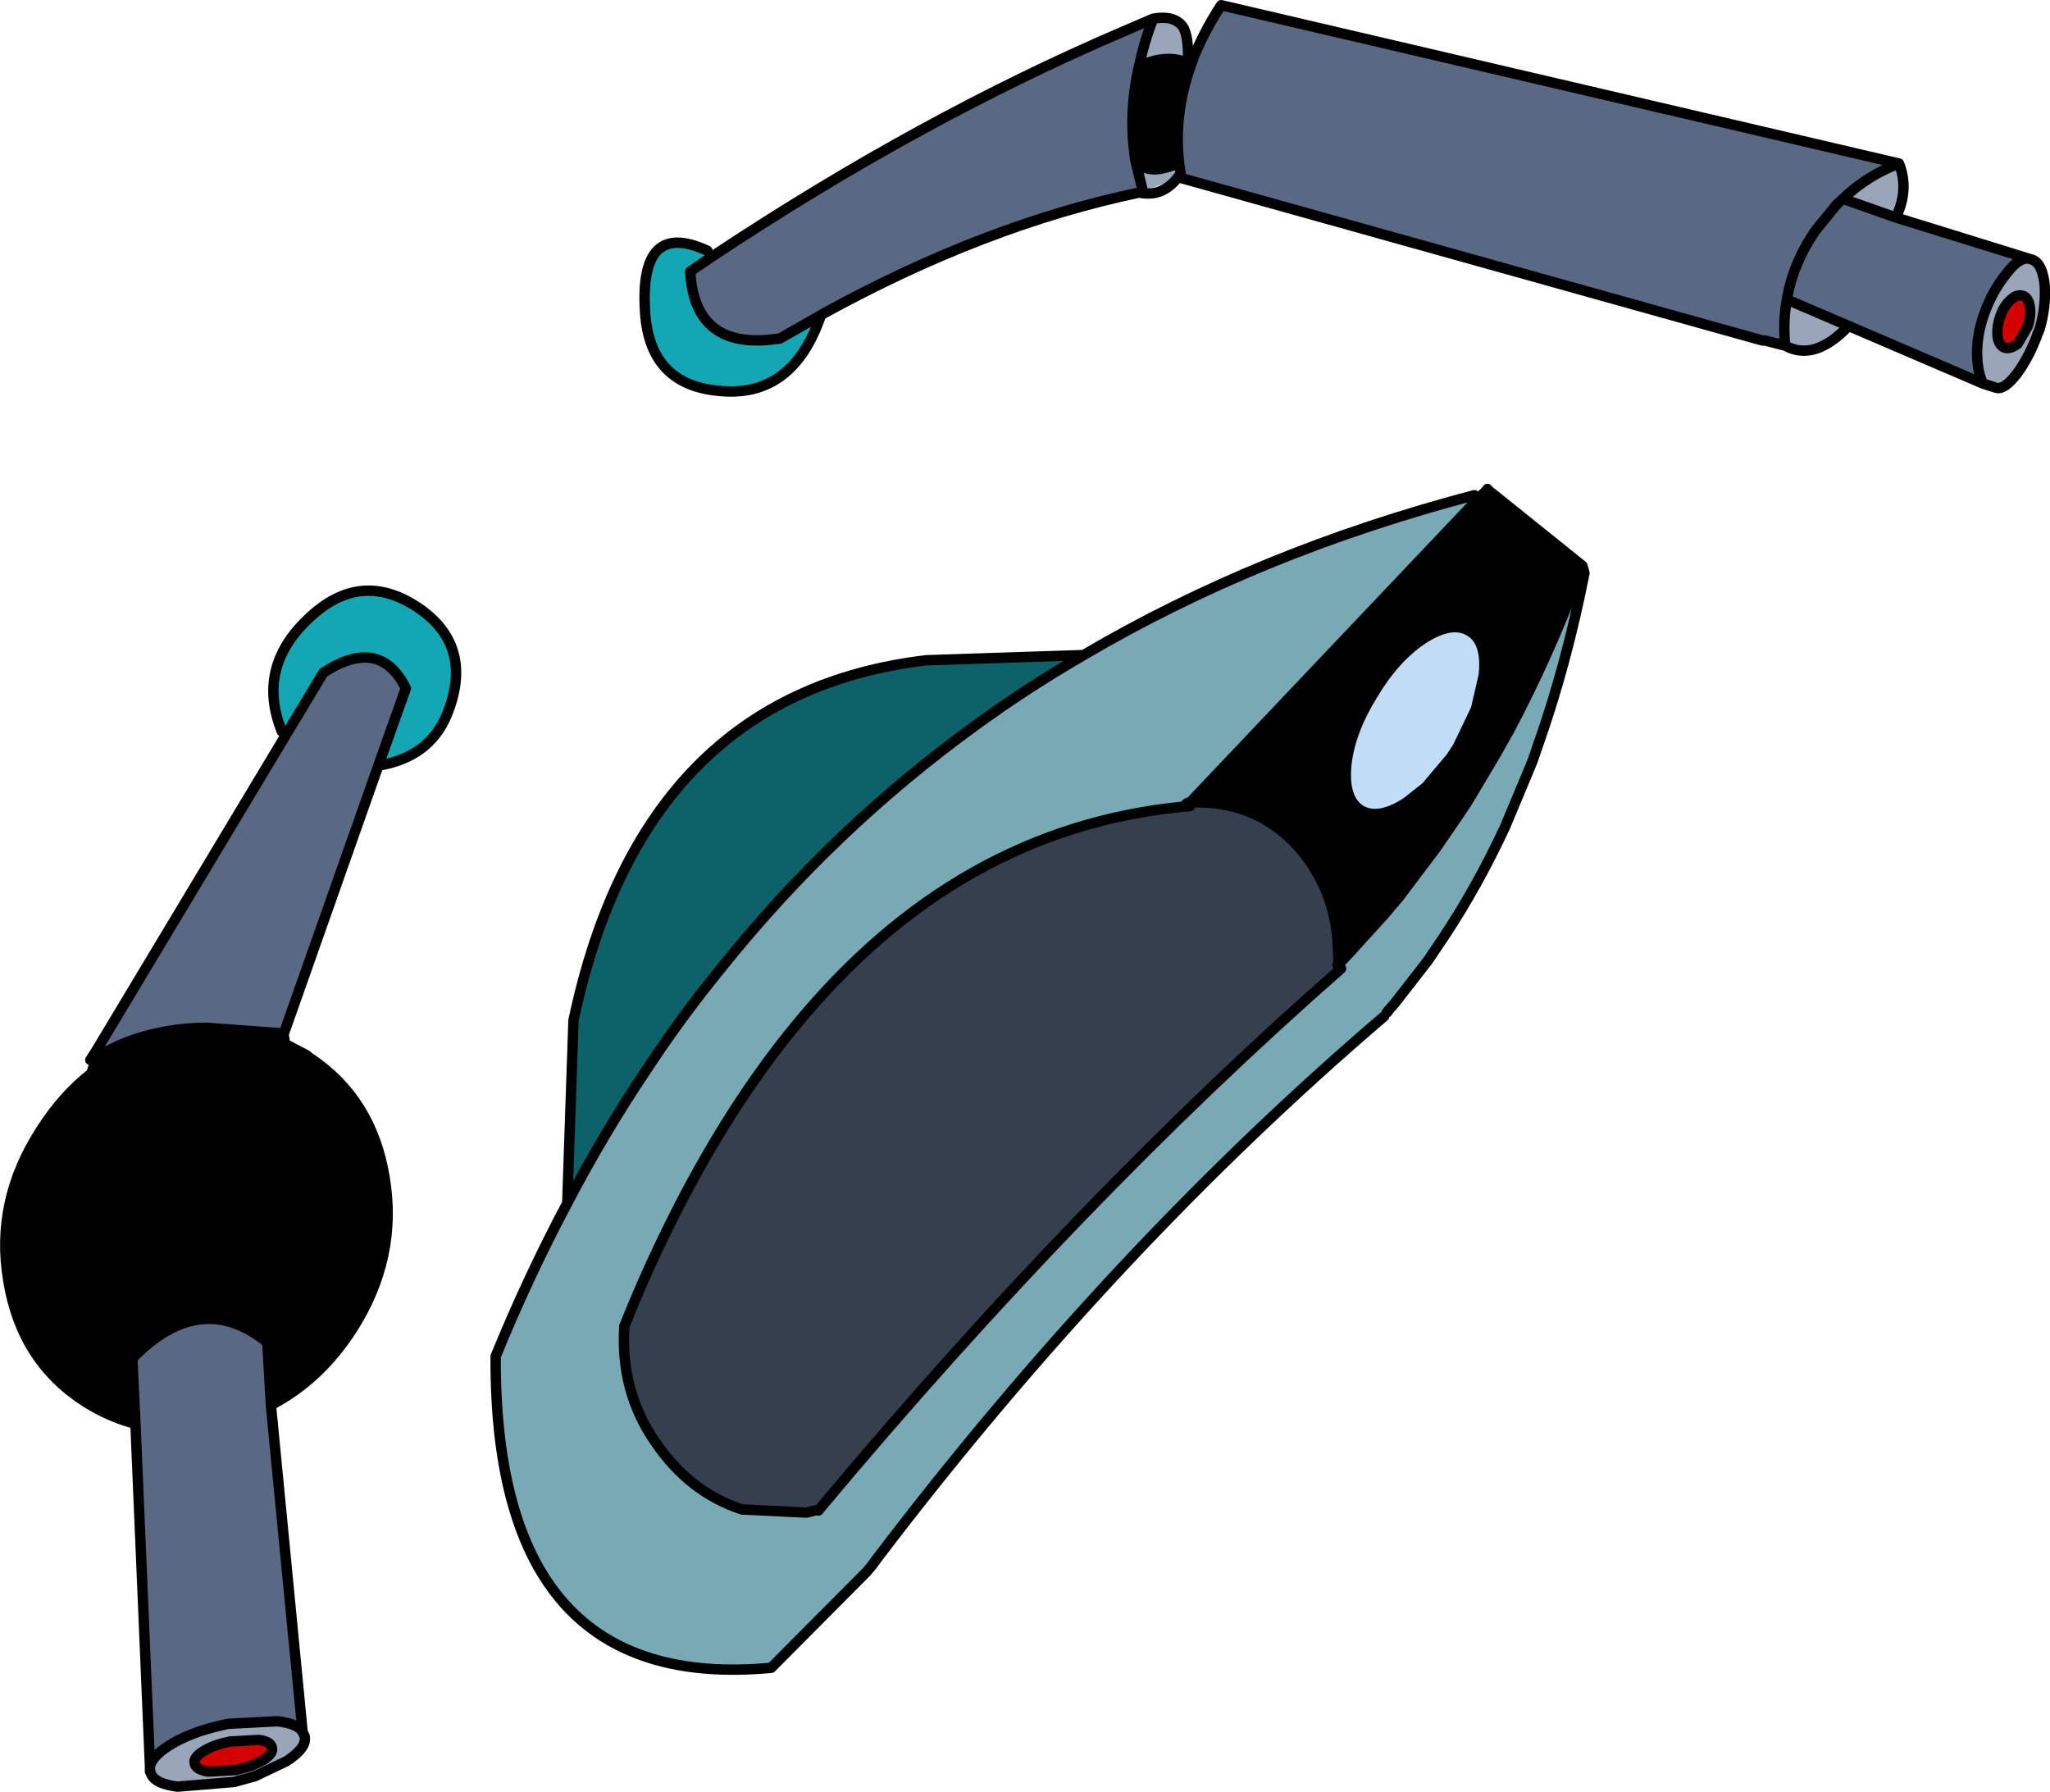 <?xml version="1.0" encoding="UTF-8" standalone="no"?>
<svg xmlns:xlink="http://www.w3.org/1999/xlink" height="172.65px" width="197.5px" xmlns="http://www.w3.org/2000/svg">
  <g transform="matrix(1.0, 0.0, 0.0, 1.0, -111.5, -8.2)">
    <path d="M226.15 85.5 Q232.1 85.25 236.1 89.25 240.2 93.5 240.4 99.55 L240.45 101.1 240.35 101.15 240.45 101.3 240.7 101.5 Q215.6 123.5 190.55 153.45 L190.35 153.7 190.0 153.7 189.2 153.9 183.0 153.6 Q177.9 151.95 174.6 147.05 171.25 142.2 171.65 135.95 173.3 131.8 175.1 128.05 180.95 115.75 188.1 107.05 203.7 88.0 225.55 85.9 L226.15 85.85 226.1 85.5 226.15 85.5" fill="#363f4e" fill-rule="evenodd" stroke="none"/>
    <path d="M250.7 98.3 L249.05 100.75 245.9 104.8 245.6 105.15 245.2 105.6 250.7 98.3" fill="#b1c2de" fill-rule="evenodd" stroke="none"/>
    <path d="M254.8 55.35 L263.95 62.7 263.75 63.25 Q260.7 71.4 256.9 78.55 L256.7 78.9 255.6 80.85 254.95 81.95 252.8 85.55 252.0 86.75 249.8 89.95 246.25 94.65 244.85 96.3 241.4 100.1 240.45 101.1 240.4 99.55 Q240.2 93.5 236.1 89.25 232.1 85.25 226.15 85.5 L253.9 56.25 254.1 56.05 254.8 55.35 M253.1 69.0 Q251.4 67.95 248.65 69.7 245.9 71.5 243.75 75.1 241.55 78.65 241.2 81.9 240.9 85.2 242.6 86.25 244.3 87.25 247.0 85.5 L248.9 84.0 251.3 81.15 251.95 80.15 253.7 76.5 254.45 73.25 Q254.8 70.0 253.1 69.0" fill="#000000" fill-rule="evenodd" stroke="none"/>
    <path d="M253.1 69.0 Q254.8 70.0 254.45 73.25 L253.7 76.5 251.95 80.15 251.3 81.15 248.9 84.0 247.0 85.5 Q244.3 87.25 242.6 86.25 240.9 85.2 241.2 81.9 241.55 78.65 243.75 75.1 245.9 71.5 248.65 69.7 251.4 67.95 253.1 69.0" fill="#c1dcf7" fill-rule="evenodd" stroke="none"/>
    <path d="M253.9 56.25 L226.15 85.5 226.1 85.5 Q225.8 85.5 225.55 85.9 203.7 88.0 188.1 107.05 180.95 115.75 175.1 128.05 173.3 131.8 171.65 135.95 171.25 142.2 174.6 147.05 177.9 151.95 183.0 153.6 L189.2 153.9 190.0 153.7 190.35 153.7 190.55 153.45 Q215.6 123.5 240.7 101.5 L240.45 101.1 241.4 100.1 244.85 96.3 246.25 94.65 249.8 89.95 252.0 86.75 252.8 85.55 254.95 81.95 255.6 80.85 256.7 78.9 256.9 78.55 Q260.7 71.4 263.75 63.25 L263.95 62.7 264.15 63.4 Q262.4 72.25 259.7 79.9 L259.15 81.5 258.8 82.35 256.5 87.85 Q253.9 93.45 250.7 98.3 L245.2 105.6 245.2 105.65 245.1 105.75 244.85 106.1 Q218.8 128.35 196.05 158.25 L195.5 159.0 195.25 159.3 195.0 159.6 185.8 168.85 Q159.2 171.35 159.25 139.1 L159.25 138.85 Q162.4 131.15 166.15 124.1 169.65 117.4 173.75 111.3 177.1 106.2 180.9 101.55 191.65 88.1 205.45 78.1 210.45 74.45 215.9 71.3 232.8 61.35 253.55 55.9 L253.9 56.25" fill="#77aab5" fill-rule="evenodd" stroke="none"/>
    <path d="M166.15 124.1 L166.75 106.5 Q173.4 75.05 200.75 71.8 L215.9 71.3 Q210.45 74.45 205.45 78.1 191.65 88.1 180.9 101.55 177.1 106.2 173.75 111.3 169.65 117.4 166.15 124.1" fill="#0c6269" fill-rule="evenodd" stroke="none"/>
    <path d="M263.95 62.7 L254.8 55.35 254.8 55.3 254.75 55.4 254.1 56.05 253.9 56.25 226.15 85.5 Q232.1 85.25 236.1 89.25 240.2 93.5 240.4 99.55 L240.45 101.1 241.4 100.1 244.85 96.3 246.25 94.65 249.8 89.95 252.0 86.75 252.8 85.55 254.95 81.95 255.6 80.85 256.7 78.9 256.9 78.55 Q260.7 71.4 263.75 63.25 L263.95 62.7 264.15 63.4 Q262.4 72.25 259.7 79.9 L259.15 81.5 258.8 82.35 256.5 87.85 Q253.9 93.45 250.7 98.3 L249.05 100.75 245.9 104.8 245.6 105.15 245.2 105.6 245.2 105.65 245.1 105.75 M244.85 106.1 Q218.8 128.35 196.05 158.25 L195.5 159.0 195.25 159.3 195.0 159.6 185.8 168.85 Q159.2 171.35 159.25 139.1 L159.25 138.85 Q162.4 131.15 166.15 124.1 L166.75 106.5 Q173.4 75.05 200.75 71.8 L215.9 71.3 Q232.8 61.35 253.55 55.9 M253.1 69.0 Q254.8 70.0 254.45 73.25 L253.7 76.5 251.95 80.15 251.3 81.15 248.9 84.0 247.0 85.5 Q244.3 87.25 242.6 86.25 240.9 85.2 241.2 81.9 241.55 78.65 243.75 75.1 245.9 71.5 248.65 69.7 251.4 67.95 253.1 69.0 M225.55 85.9 Q225.8 85.5 226.1 85.5 L226.15 85.5 M215.9 71.3 Q210.45 74.45 205.45 78.1 191.65 88.1 180.9 101.55 177.1 106.2 173.75 111.3 169.65 117.4 166.15 124.1 M226.15 85.85 L225.55 85.9 Q203.7 88.0 188.1 107.05 180.95 115.75 175.1 128.05 173.3 131.8 171.65 135.95 171.25 142.2 174.6 147.05 177.9 151.95 183.0 153.6 L189.2 153.9 190.0 153.7 M190.35 153.7 L190.55 153.45 Q215.6 123.5 240.7 101.5 L240.45 101.3 240.35 101.15 240.45 101.1 240.45 101.3" fill="none" stroke="#000000" stroke-linecap="round" stroke-linejoin="round" stroke-width="1.0"/>
    <path d="M306.4 36.7 Q306.9 36.85 307.05 37.7 307.2 38.55 306.85 39.65 L305.9 41.3 Q305.2 41.85 304.65 41.7 304.1 41.5 303.95 40.65 303.85 39.75 304.2 38.7 304.55 37.65 305.2 37.1 305.8 36.5 306.4 36.7 M136.85 177.75 L135.7 178.3 134.25 178.7 131.55 178.85 Q130.35 178.65 130.25 178.05 130.1 177.5 131.15 176.85 132.15 176.25 133.7 175.95 L136.45 175.8 Q137.6 175.95 137.7 176.55 137.85 177.1 136.85 177.75" fill="#d50000" fill-rule="evenodd" stroke="none"/>
    <path d="M225.95 14.3 L226.25 14.45 Q224.55 19.15 225.1 23.95 L224.7 24.05 Q221.85 25.2 220.85 23.5 L220.8 23.0 Q220.25 19.0 221.2 14.7 L221.25 14.55 Q223.8 13.45 225.6 14.15 L225.95 14.3 M138.95 108.75 L141.05 109.85 141.15 109.95 141.35 110.1 Q147.3 114.05 148.55 121.6 149.85 129.3 145.45 136.2 142.3 141.1 137.6 143.55 L137.25 137.5 Q130.8 132.3 124.25 139.05 L124.55 145.35 Q122.05 144.7 119.75 143.25 113.55 139.3 112.3 131.55 111.0 123.9 115.45 117.05 117.55 113.75 120.3 111.6 L120.45 111.5 Q121.65 110.5 123.05 109.75 125.05 108.65 127.4 108.0 132.8 106.55 137.55 108.15 L138.8 110.2 138.95 108.75 M141.75 115.55 L138.8 110.2 141.75 115.55" fill="#000000" fill-rule="evenodd" stroke="none"/>
    <path d="M190.6 38.55 Q187.85 46.6 180.75 45.85 174.1 45.25 173.65 38.3 173.05 29.3 179.65 32.35 L180.05 32.95 178.0 34.35 Q178.4 41.95 186.3 40.85 L186.65 40.8 190.6 38.55 M138.65 78.65 Q136.2 72.55 141.15 67.85 146.25 62.9 151.95 66.85 157.2 70.55 154.55 77.05 152.85 81.15 147.95 81.95 L150.6 74.5 Q148.1 69.45 142.65 73.0 L139.1 78.9 138.65 78.65" fill="#13a7b3" fill-rule="evenodd" stroke="none"/>
    <path d="M302.55 45.15 L289.6 39.6 283.65 37.05 Q283.3 39.0 283.45 41.05 L281.55 41.0 281.3 41.0 225.3 25.35 224.8 25.5 225.25 24.95 225.1 23.95 Q224.55 19.15 226.25 14.45 L226.55 13.6 Q227.55 11.15 229.15 8.7 L294.45 23.95 Q291.4 25.1 289.05 27.35 L294.15 29.15 306.9 33.1 Q305.95 33.05 304.85 34.5 303.45 36.2 302.65 38.45 301.85 40.7 302.0 42.85 302.1 44.25 302.55 45.15 M221.25 26.75 Q206.4 29.85 190.75 38.45 L190.6 38.55 186.65 40.8 186.3 40.85 Q178.4 41.95 178.0 34.35 L180.05 32.95 Q200.15 19.6 219.8 11.2 L222.6 10.0 Q221.7 12.3 221.25 14.55 L221.2 14.7 Q220.25 19.0 220.8 23.0 L220.85 23.5 221.6 26.6 221.65 26.65 221.25 26.75 M289.05 27.35 L288.45 27.9 286.45 30.35 Q284.25 33.5 283.65 37.05 284.25 33.5 286.45 30.35 L288.45 27.9 289.05 27.35 M225.3 25.35 L225.25 24.95 225.3 25.35 M139.1 78.9 L142.65 73.0 Q148.1 69.45 150.6 74.5 L147.95 81.95 138.85 107.75 131.35 107.2 Q126.7 107.25 122.85 108.95 L120.65 110.05 120.75 109.45 139.1 78.9 M137.6 143.55 L140.65 175.0 Q140.1 174.2 138.2 174.0 L133.45 174.25 132.8 174.4 Q129.7 175.1 127.7 176.4 126.15 177.4 125.95 178.35 L124.55 145.35 124.25 139.05 Q130.8 132.3 137.25 137.5 L137.6 143.55" fill="#5a6983" fill-rule="evenodd" stroke="none"/>
    <path d="M289.6 39.6 Q286.3 43.05 283.5 41.5 L283.45 41.05 Q283.3 39.0 283.65 37.05 L289.6 39.6 M222.6 10.0 Q224.55 9.65 225.4 10.7 226.05 11.55 225.95 14.3 L225.6 14.15 Q223.8 13.45 221.25 14.55 221.7 12.3 222.6 10.0 M294.45 23.95 Q295.45 26.45 294.15 29.15 L289.05 27.35 Q291.4 25.1 294.45 23.95 M306.9 33.1 L307.25 33.2 Q308.3 33.55 308.5 35.8 308.6 37.85 308.0 39.9 L307.85 40.25 Q307.05 42.5 305.85 44.15 304.6 45.8 303.8 45.55 L302.55 45.15 Q302.1 44.25 302.0 42.85 301.85 40.7 302.65 38.45 303.45 36.2 304.85 34.5 305.95 33.05 306.9 33.1 M306.4 36.7 Q305.8 36.5 305.2 37.1 304.55 37.65 304.2 38.7 303.85 39.75 303.95 40.65 304.1 41.5 304.65 41.7 305.2 41.85 305.9 41.3 L306.85 39.65 Q307.2 38.55 307.05 37.7 306.9 36.85 306.4 36.7 M220.85 23.5 Q221.85 25.2 224.7 24.05 L225.1 23.95 225.25 24.95 224.8 25.5 221.6 26.6 220.85 23.5 M140.65 175.0 L140.85 175.45 Q141.1 176.55 139.1 177.85 L136.05 179.3 134.05 179.85 128.6 180.3 Q126.25 180.0 126.0 178.9 L125.95 178.85 125.95 178.35 Q126.15 177.4 127.7 176.4 129.7 175.1 132.8 174.4 L133.45 174.25 138.2 174.0 Q140.1 174.2 140.65 175.0 M136.85 177.75 Q137.85 177.1 137.7 176.55 137.6 175.95 136.45 175.8 L133.7 175.95 Q132.15 176.25 131.15 176.85 130.1 177.5 130.25 178.05 130.35 178.65 131.55 178.85 L134.25 178.7 135.7 178.3 136.85 177.75" fill="#99a5b9" fill-rule="evenodd" stroke="none"/>
    <path d="M302.55 45.15 L289.6 39.6 Q286.3 43.05 283.5 41.5 L281.55 41.0 281.3 41.0 225.3 25.35 225.25 24.95 225.1 23.95 Q224.55 19.15 226.25 14.45 L226.55 13.6 Q227.55 11.15 229.15 8.7 L294.45 23.95 Q295.45 26.45 294.15 29.15 L306.9 33.1 307.25 33.2 Q308.3 33.55 308.5 35.8 308.6 37.85 308.0 39.9 L307.85 40.25 Q307.05 42.5 305.85 44.15 304.6 45.8 303.8 45.55 L302.55 45.15 Q302.1 44.25 302.0 42.85 301.85 40.7 302.65 38.45 303.45 36.2 304.85 34.5 305.95 33.05 306.9 33.1 M224.8 25.5 Q223.35 27.2 221.25 26.75 206.4 29.85 190.75 38.45 L190.6 38.55 Q187.85 46.6 180.75 45.85 174.1 45.25 173.65 38.3 173.05 29.3 179.65 32.35 M180.05 32.95 Q200.15 19.6 219.8 11.2 L222.6 10.0 Q224.55 9.65 225.4 10.7 226.05 11.55 225.95 14.3 L226.25 14.45 M283.65 37.05 Q284.25 33.5 286.45 30.35 L288.45 27.9 289.05 27.35 Q291.4 25.1 294.45 23.95 M289.6 39.6 L283.65 37.05 Q283.3 39.0 283.45 41.05 L283.5 41.5 M294.15 29.15 L289.05 27.35 M306.4 36.7 Q306.9 36.85 307.05 37.7 307.2 38.55 306.85 39.65 L305.9 41.3 Q305.2 41.85 304.65 41.7 304.1 41.5 303.95 40.65 303.85 39.75 304.2 38.7 304.55 37.65 305.2 37.1 305.8 36.5 306.4 36.7 M225.95 14.3 L225.6 14.15 Q223.8 13.45 221.25 14.55 L221.2 14.7 Q220.25 19.0 220.8 23.0 L220.85 23.5 Q221.85 25.2 224.7 24.05 M222.6 10.0 Q221.7 12.3 221.25 14.55 M221.6 26.6 L221.65 26.65 221.25 26.75 M224.8 25.5 L225.25 24.95 M220.85 23.5 L221.6 26.6 M190.6 38.55 L186.65 40.8 186.3 40.85 Q178.4 41.95 178.0 34.35 L180.05 32.95 M147.95 81.95 Q152.85 81.15 154.55 77.05 157.2 70.55 151.95 66.85 146.25 62.9 141.15 67.85 136.2 72.55 138.65 78.65 M139.1 78.9 L142.65 73.0 Q148.1 69.45 150.6 74.5 L147.95 81.95 138.85 107.75 138.8 107.9 138.9 108.25 138.95 108.75 141.05 109.85 141.15 109.95 141.35 110.1 Q147.3 114.05 148.55 121.6 149.85 129.3 145.45 136.2 142.3 141.1 137.6 143.55 L140.65 175.0 140.85 175.45 Q141.1 176.55 139.1 177.85 L136.05 179.3 134.05 179.85 128.6 180.3 Q126.25 180.0 126.0 178.9 L125.95 178.85 125.95 178.35 124.55 145.35 Q122.05 144.7 119.75 143.25 113.55 139.3 112.3 131.55 111.0 123.9 115.45 117.05 117.55 113.75 120.3 111.6 L120.5 111.0 120.65 110.05 120.2 110.3 120.75 109.45 139.1 78.9 M137.55 108.15 L137.75 108.25 138.95 108.75 138.8 110.2 141.75 115.55 M137.55 108.15 Q132.8 106.55 127.4 108.0 125.05 108.65 123.05 109.75 121.65 110.5 120.45 111.5 L120.3 111.6 M137.75 108.25 L138.8 110.2 M122.85 108.95 L123.05 109.75 M138.85 107.75 L131.35 107.2 Q126.7 107.25 122.85 108.95 L120.65 110.05 120.75 109.45 M137.6 143.55 L137.25 137.5 Q130.8 132.3 124.25 139.05 L124.55 145.35 M120.45 111.5 L120.5 111.0 M125.95 178.35 Q126.15 177.4 127.7 176.4 129.7 175.1 132.8 174.4 L133.45 174.25 138.2 174.0 Q140.1 174.2 140.65 175.0 M136.85 177.75 L135.7 178.3 134.25 178.7 131.55 178.85 Q130.35 178.65 130.25 178.05 130.1 177.5 131.15 176.85 132.15 176.25 133.7 175.95 L136.45 175.8 Q137.6 175.95 137.7 176.55 137.85 177.1 136.85 177.75" fill="none" stroke="#000000" stroke-linecap="round" stroke-linejoin="round" stroke-width="1.0"/>
  </g>
</svg>
